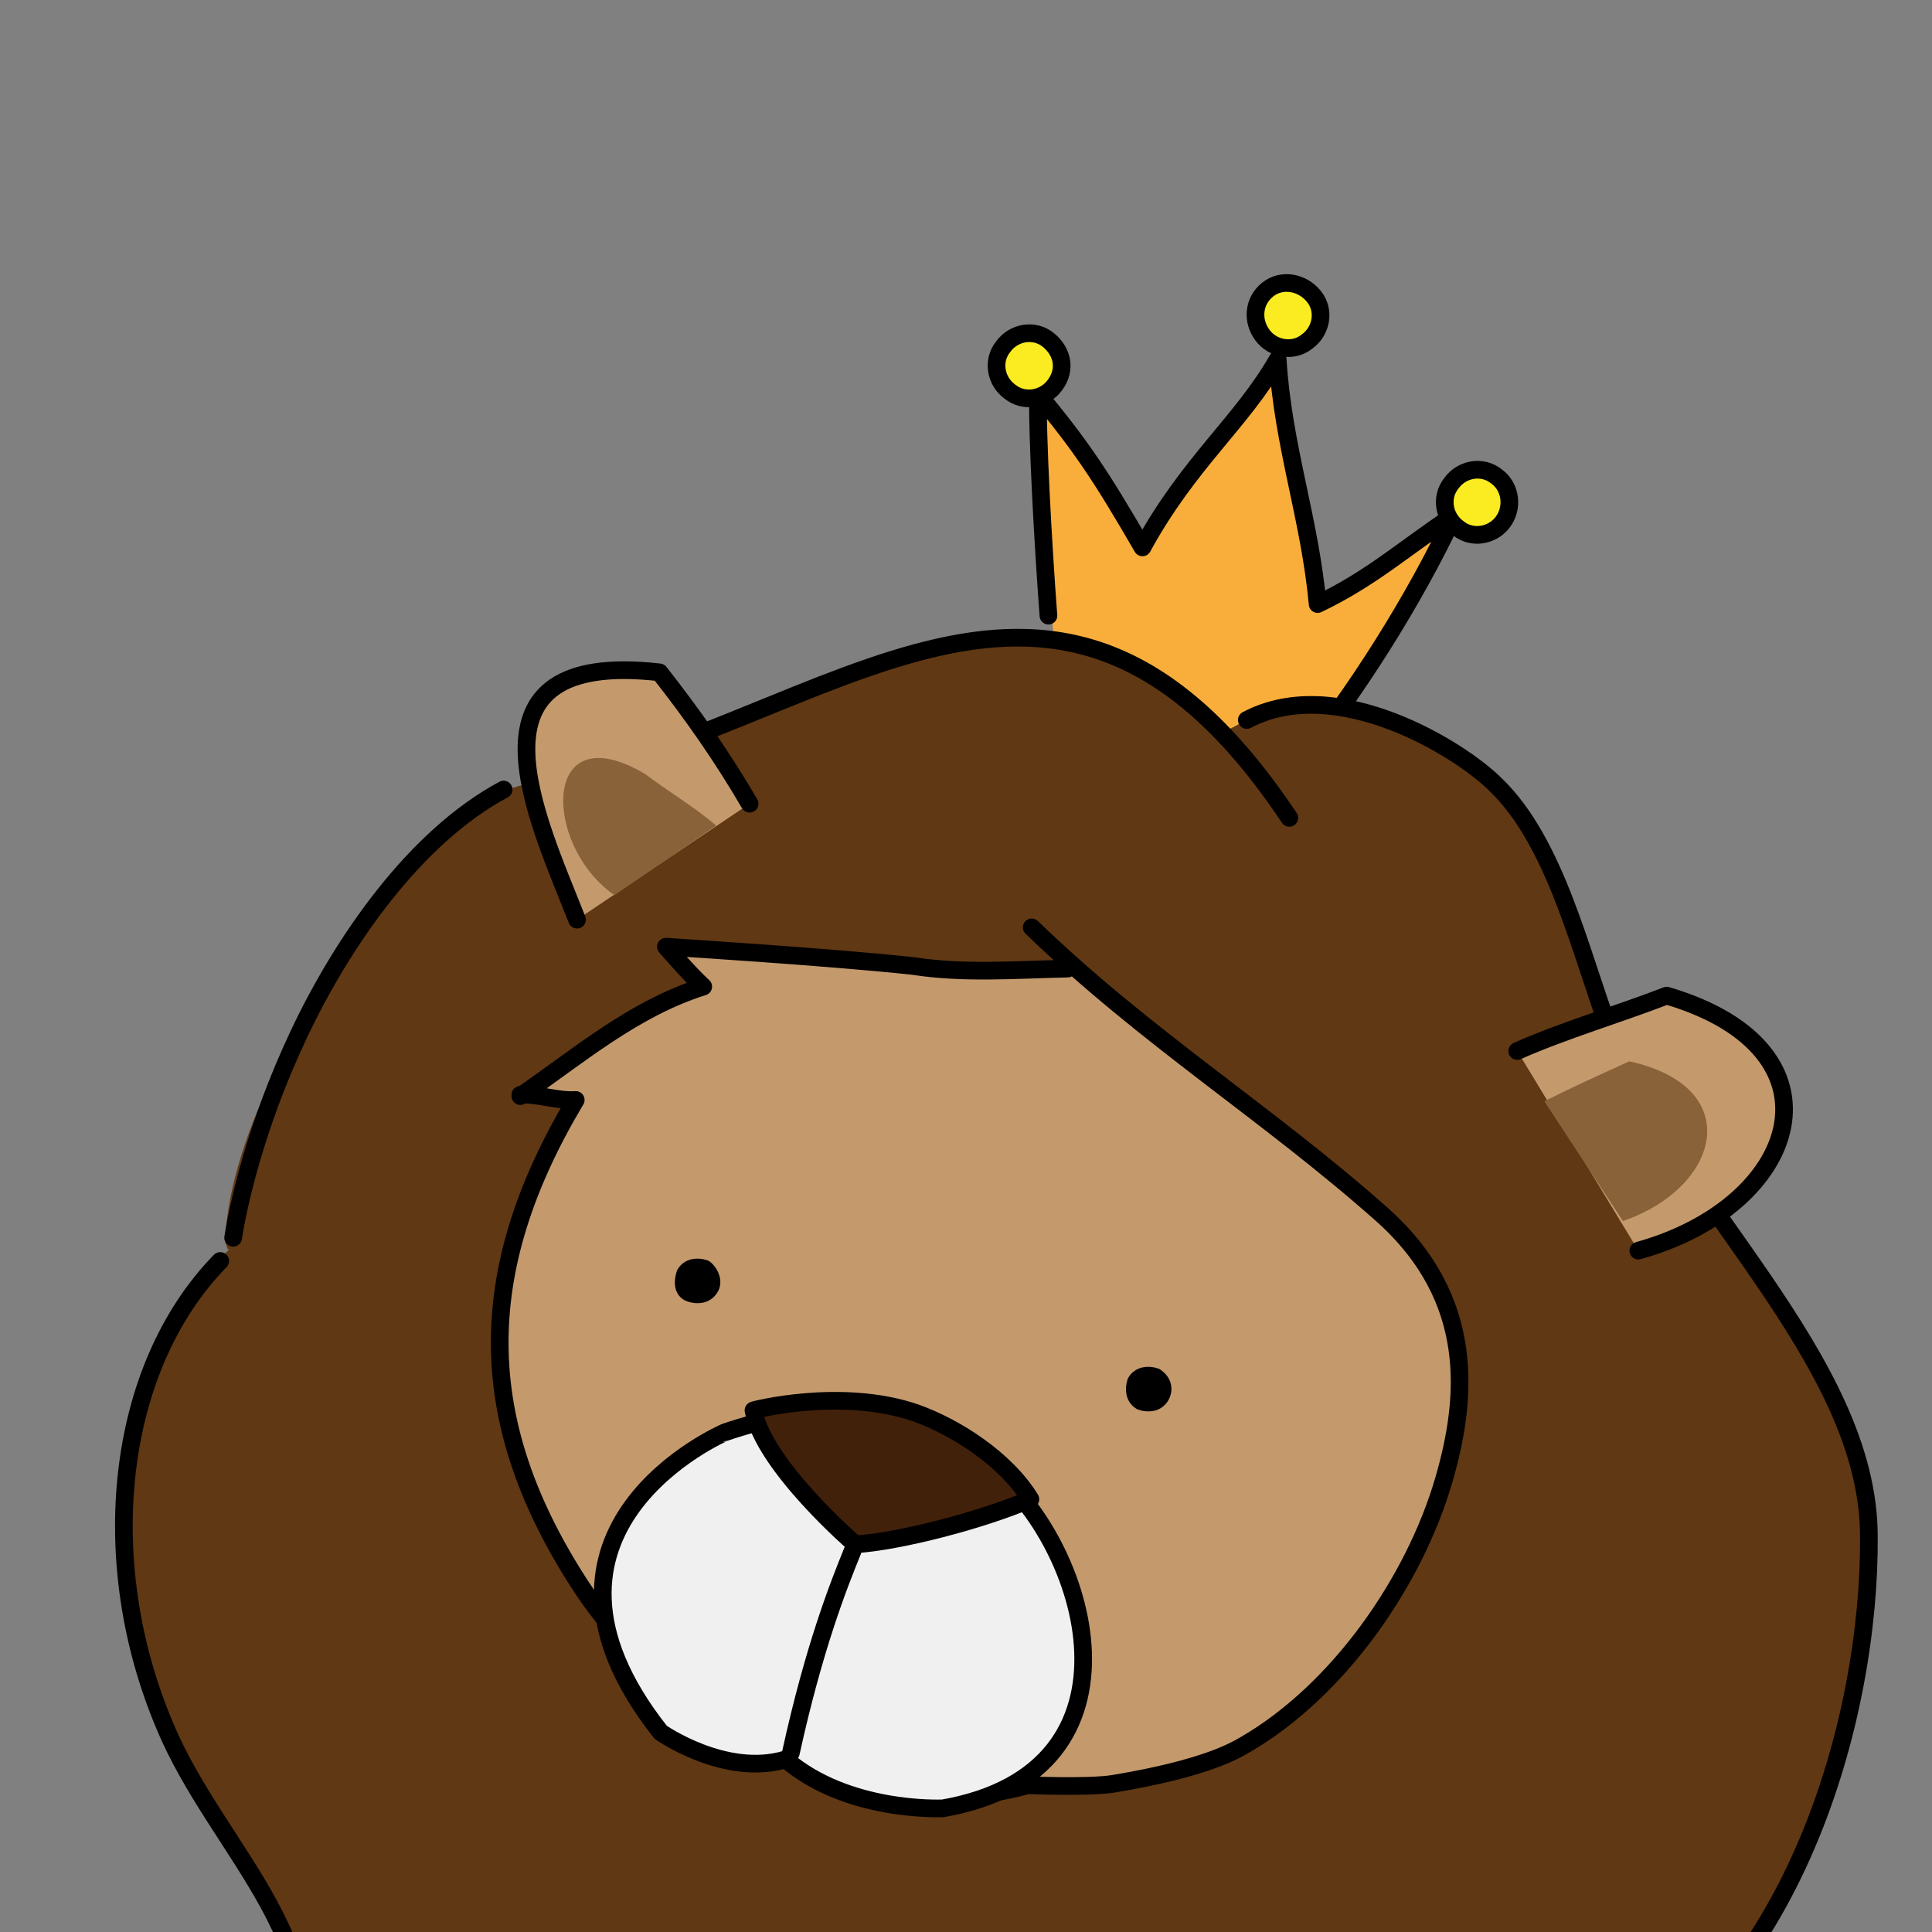 <svg xmlns="http://www.w3.org/2000/svg" xmlns:xlink="http://www.w3.org/1999/xlink" id="Layer_1" x="0px" y="0px" viewBox="0 0 150 150" style="enable-background:new 0 0 150 150;" xml:space="preserve"><rect x="0" y="0" width="150" height="150" fill="#808080" stroke="none"/><style type="text/css">	.st0{clip-path:url(#SVGID_00000107571317619063571840000011376084088086815416_);}	.st1{fill:#F9AE3B;stroke:#000000;stroke-width:1.372;stroke-linecap:round;stroke-linejoin:round;}	.st2{fill:#FAEC21;stroke:#000000;stroke-width:1.372;stroke-linecap:round;stroke-linejoin:round;}	.st3{fill:#603813;}	.st4{fill:#603813;stroke:#000000;stroke-width:1.372;stroke-linecap:round;stroke-linejoin:round;}	.st5{fill:#C49A6D;stroke:#000000;stroke-width:1.372;stroke-linecap:round;stroke-linejoin:round;}	.st6{fill:#F0F0F0;stroke:#000000;stroke-width:1.372;stroke-linecap:round;stroke-linejoin:round;}	.st7{fill:#42210B;stroke:#000000;stroke-width:1.372;stroke-linecap:round;stroke-linejoin:round;}	.st8{fill:none;stroke:#000000;stroke-width:1.372;stroke-linecap:round;stroke-linejoin:round;}	.st9{stroke:#000000;stroke-width:1.372;stroke-linecap:round;stroke-linejoin:round;}	.st10{fill:#8A6239;}</style><g>	<g>		<g>			<defs>				<rect id="SVGID_1_" width="150" height="150"></rect>			</defs>			<clipPath id="SVGID_00000156581220407449753050000015602556177787574670_">				<use xlink:href="#SVGID_1_" style="overflow:visible;"></use>			</clipPath>			<g style="clip-path:url(#SVGID_00000156581220407449753050000015602556177787574670_);">				<g>					<g>						<path class="st1" d="M82,52.8c5.7,2.7,12.3,4.9,18.4,7c4.8-5.9,9.4-13.2,12.5-19.8c0,0,0,0.1,0,0c-3.8,2.5-6.4,4.9-10.6,6.9       c-0.6-6.6-2.7-12.3-3.1-19c0,0,0,0.1,0,0c-2.8,4.9-6.9,8-10.5,14.6c-3.3-5.7-4.8-7.9-8.1-11.9"></path>						<path class="st1" d="M80.6,30.3c-0.1,3.4,0.4,12.2,0.8,17.5"></path>						<path class="st2" d="M116.7,40.5c-0.8,1.1-2.4,1.4-3.5,0.5c-1.1-0.8-1.4-2.4-0.5-3.5c0.8-1.1,2.4-1.4,3.5-0.5       C117.3,37.8,117.5,39.4,116.7,40.5z"></path>						<path class="st2" d="M81.9,29.9c-0.8,1.1-2.4,1.4-3.5,0.5c-1.1-0.8-1.4-2.4-0.5-3.5c0.8-1.1,2.4-1.4,3.5-0.5       S82.8,28.7,81.9,29.9z"></path>					</g>					<path class="st2" d="M98,26c0.8,1.1,2.4,1.4,3.5,0.5c1.1-0.8,1.4-2.4,0.5-3.5c-0.9-1.1-2.5-1.4-3.6-0.5S97.2,24.9,98,26z"></path>				</g>				<path class="st3" d="M100.1,63.3c-18-27.1-35.1-7.5-58.6-2.6c-1.2,0.3-2.3,0.6-3.4,1.2C31.5,65,27.3,72.8,23.1,80     c-5.9,10.2-5.6,16.5-5.6,16.5c0.1,0.2,0.1,0.4,0.2,0.5l0,0h0.1c-8.9,8.2-10.6,23.7-5.1,36.9c4.1,9.9,14.2,17.4,9.6,28.7     c2.2-1,3.9-1.8,5.4-3.7c8.9,7.4,11.2,21.9,9.8,32.7c20.2,3.6,52.5-4.7,69.2-18c3-2.4,3.7,6.2,3.7,6.2s8.4-15,12.3-16.9     c16.7-8.2,22.4-29.9,22.3-43.7c0-13.8-15.1-26.2-20.1-39.2c-2.3-6.1-4.2-14.7-8.9-19.2c-2.7-2.6-17-7.5-21.7-3.3"></path>				<g>					<path class="st4" d="M17.1,97.9c-8.2,8.4-9.7,23.4-4.3,36.1c4.1,9.9,14.2,17.4,9.6,28.7c2.2-1,3.9-1.8,5.4-3.7      c8.9,7.4,11.2,21.9,9.8,32.7c20.2,3.6,52.5-4.7,69.2-18c3-2.4,3.7,6.2,3.7,6.2s8.4-15,12.3-16.9c16.7-8.2,22.4-29.9,22.3-43.7      c0-13.8-15.1-26.2-20.1-39.2c-2.3-6.1-4.2-14.7-8.9-19.2c-2.7-2.7-12.3-8.7-19.3-5"></path>					<path class="st4" d="M39.1,61.3c-6.9,3.7-12.5,11.8-15.9,19s-4.7,13.3-5.1,15.8"></path>					<path class="st4" d="M100.1,63.5C82.1,36.5,65,56,41.5,61"></path>					<path class="st5" d="M82.9,75.2c-4.3,0.1-8.1,0.4-12-0.2c-6.4-0.7-19.3-1.5-19.2-1.5c0,0,0.2,0,0,0c0,0,1.9,2.2,2.9,3.1      c-5.4,1.7-9.7,5.4-14.2,8.5c0-0.1,0-0.1,0-0.1c1.3-0.1,2.9,0.5,4.3,0.4c-8,13.4-7.9,25.1,0.5,37.9      c6.9,10.4,21.9,18.9,34.6,15.3c0,0,4.6,0.2,6.6-0.1c4.8-0.8,8.2-1.8,10.2-3c7.3-4.2,13.2-12.7,15.5-20.6      c1.8-6.2,2.6-14-4.8-20.6C98.4,86.4,89,80.6,80.1,72"></path>					<g>						<path class="st6" d="M51.3,134.5c0,0,5,3.5,9.7,2.1c4.8,4.1,11.9,3.8,12.2,3.8c16.6-2.9,11.2-20.7,3.7-26.5       c-7-5.4-14.5-4.8-20.6-2.7C56.3,111.2,38.8,118.7,51.3,134.5L51.3,134.5z"></path>						<path class="st7" d="M71.1,109.7c3.1,1.1,7,3.6,8.9,6.7c-3.7,1.6-10.2,3.3-13.6,3.5c0,0-7.1-6.1-7.9-10.4       C58.4,109.5,65.3,107.7,71.1,109.7L71.1,109.7z"></path>						<path class="st8" d="M66.2,120.4c-1.1,2.7-3,7.5-4.8,15.7"></path>					</g>					<path class="st9" d="M90.1,108.4c-0.3,0.5-0.9,0.6-1.5,0.4c-0.5-0.3-0.6-0.9-0.4-1.5c0.3-0.5,0.9-0.6,1.5-0.4      C90.3,107.3,90.4,107.9,90.1,108.4z"></path>					<path class="st9" d="M55.1,100c-0.3,0.5-0.9,0.6-1.5,0.4s-0.6-0.9-0.4-1.5c0.3-0.5,0.9-0.6,1.5-0.4      C55.2,98.9,55.4,99.6,55.1,100z"></path>					<path class="st5" d="M117.8,81.6c3.6-1.6,8-2.9,11.6-4.3c14.3,4.2,10.4,16.3-2.2,19.8"></path>					<path class="st5" d="M58.2,62.4c-2.1-3.6-4.4-6.9-7-10.2c-15.9-1.8-9.5,11.3-6.4,19.2"></path>					<path class="st10" d="M119.9,85.5c2.2-1.1,4.4-2.1,6.6-3.1c9.1,2,7.1,9.8-0.5,12.4"></path>					<path class="st10" d="M55.6,64.1c-1.6-1.4-3.8-2.7-5.5-4c-8.1-4.8-8,5.5-2.4,9.4"></path>				</g>			</g>		</g>	</g></g></svg>